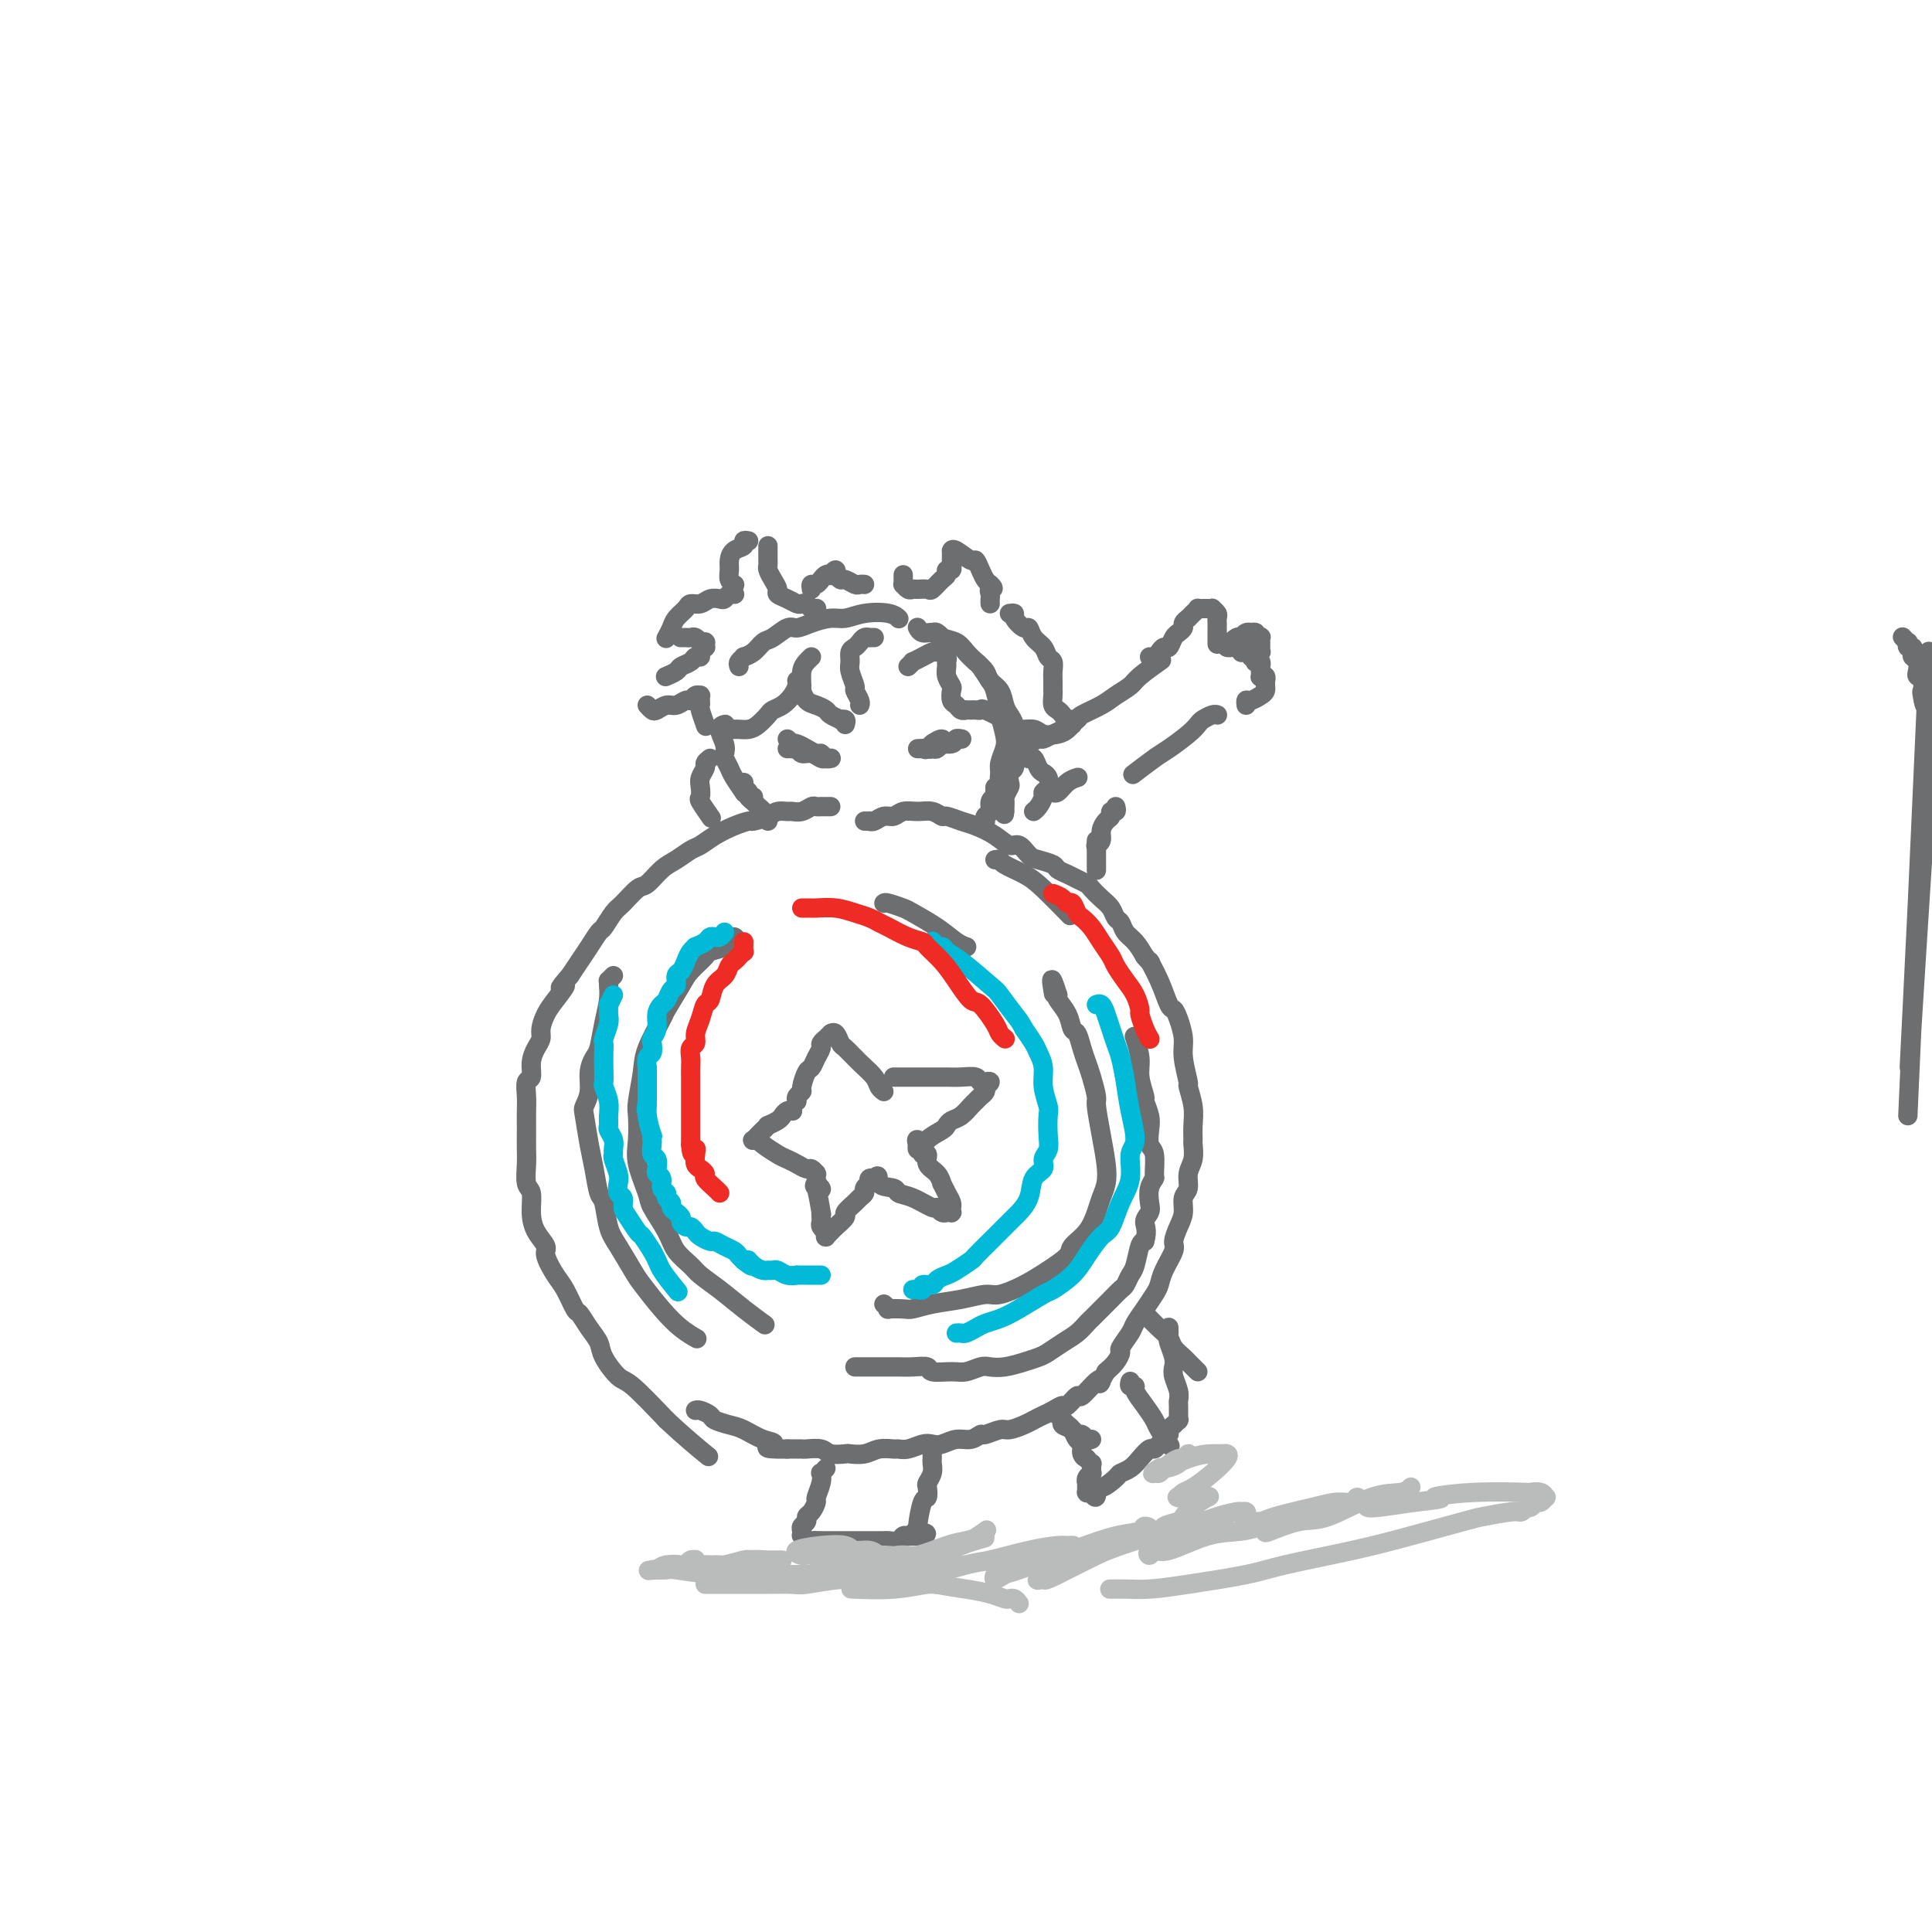 <svg viewBox='0 0 400 400' version='1.1' xmlns='http://www.w3.org/2000/svg' xmlns:xlink='http://www.w3.org/1999/xlink'><g fill='none' stroke='rgb(109,110,112)' stroke-width='4' stroke-linecap='round' stroke-linejoin='round'><path d='M172,167c-0.871,0.002 -1.742,0.004 -2,0c-0.258,-0.004 0.096,-0.015 0,0c-0.096,0.015 -0.641,0.057 -1,0c-0.359,-0.057 -0.533,-0.212 -1,0c-0.467,0.212 -1.226,0.792 -2,1c-0.774,0.208 -1.563,0.046 -2,0c-0.437,-0.046 -0.521,0.026 -1,0c-0.479,-0.026 -1.352,-0.148 -2,0c-0.648,0.148 -1.072,0.567 -2,1c-0.928,0.433 -2.360,0.879 -3,1c-0.640,0.121 -0.488,-0.085 -1,0c-0.512,0.085 -1.687,0.460 -3,1c-1.313,0.540 -2.763,1.246 -4,2c-1.237,0.754 -2.261,1.558 -3,2c-0.739,0.442 -1.194,0.522 -2,1c-0.806,0.478 -1.963,1.354 -3,2c-1.037,0.646 -1.954,1.064 -3,2c-1.046,0.936 -2.221,2.391 -3,3c-0.779,0.609 -1.164,0.371 -2,1c-0.836,0.629 -2.125,2.125 -3,3c-0.875,0.875 -1.337,1.129 -2,2c-0.663,0.871 -1.529,2.358 -2,3c-0.471,0.642 -0.549,0.440 -1,1c-0.451,0.560 -1.275,1.881 -2,3c-0.725,1.119 -1.350,2.034 -2,3c-0.650,0.966 -1.325,1.983 -2,3'/><path d='M118,202c-3.536,4.021 -1.378,2.075 -1,2c0.378,-0.075 -1.026,1.722 -2,3c-0.974,1.278 -1.519,2.035 -2,3c-0.481,0.965 -0.898,2.136 -1,3c-0.102,0.864 0.113,1.420 0,2c-0.113,0.580 -0.552,1.184 -1,2c-0.448,0.816 -0.905,1.845 -1,3c-0.095,1.155 0.171,2.435 0,3c-0.171,0.565 -0.778,0.416 -1,1c-0.222,0.584 -0.060,1.903 0,3c0.060,1.097 0.016,1.972 0,3c-0.016,1.028 -0.005,2.209 0,3c0.005,0.791 0.005,1.193 0,2c-0.005,0.807 -0.016,2.018 0,3c0.016,0.982 0.058,1.736 0,3c-0.058,1.264 -0.218,3.039 0,4c0.218,0.961 0.813,1.109 1,2c0.187,0.891 -0.035,2.525 0,4c0.035,1.475 0.327,2.791 1,4c0.673,1.209 1.728,2.310 2,3c0.272,0.690 -0.240,0.967 0,2c0.240,1.033 1.233,2.822 2,4c0.767,1.178 1.309,1.747 2,3c0.691,1.253 1.531,3.191 2,4c0.469,0.809 0.566,0.490 1,1c0.434,0.510 1.204,1.848 2,3c0.796,1.152 1.617,2.118 2,3c0.383,0.882 0.330,1.680 1,3c0.670,1.320 2.065,3.163 3,4c0.935,0.837 1.410,0.668 3,2c1.590,1.332 4.295,4.166 7,7'/><path d='M138,294c3.800,3.578 6.800,6.022 8,7c1.200,0.978 0.600,0.489 0,0'/><path d='M179,170c0.440,0.009 0.881,0.017 1,0c0.119,-0.017 -0.082,-0.061 0,0c0.082,0.061 0.447,0.227 1,0c0.553,-0.227 1.292,-0.846 2,-1c0.708,-0.154 1.384,0.159 2,0c0.616,-0.159 1.171,-0.790 2,-1c0.829,-0.210 1.930,-0.001 3,0c1.070,0.001 2.109,-0.208 3,0c0.891,0.208 1.635,0.832 2,1c0.365,0.168 0.353,-0.119 1,0c0.647,0.119 1.955,0.643 3,1c1.045,0.357 1.827,0.547 3,1c1.173,0.453 2.736,1.168 4,2c1.264,0.832 2.230,1.781 3,2c0.770,0.219 1.343,-0.292 2,0c0.657,0.292 1.397,1.388 2,2c0.603,0.612 1.067,0.741 2,1c0.933,0.259 2.334,0.647 3,1c0.666,0.353 0.597,0.671 1,1c0.403,0.329 1.276,0.669 2,1c0.724,0.331 1.297,0.655 2,1c0.703,0.345 1.536,0.712 2,1c0.464,0.288 0.558,0.496 1,1c0.442,0.504 1.231,1.304 2,2c0.769,0.696 1.518,1.288 2,2c0.482,0.712 0.695,1.544 1,2c0.305,0.456 0.700,0.534 1,1c0.300,0.466 0.504,1.318 1,2c0.496,0.682 1.285,1.195 2,2c0.715,0.805 1.358,1.903 2,3'/><path d='M237,198c1.991,2.383 0.967,0.839 1,1c0.033,0.161 1.123,2.027 2,4c0.877,1.973 1.540,4.052 2,5c0.460,0.948 0.716,0.767 1,1c0.284,0.233 0.597,0.882 1,2c0.403,1.118 0.896,2.704 1,4c0.104,1.296 -0.182,2.303 0,4c0.182,1.697 0.834,4.084 1,5c0.166,0.916 -0.152,0.362 0,1c0.152,0.638 0.774,2.467 1,4c0.226,1.533 0.057,2.769 0,4c-0.057,1.231 -0.000,2.455 0,3c0.000,0.545 -0.057,0.410 0,1c0.057,0.590 0.226,1.904 0,3c-0.226,1.096 -0.848,1.973 -1,3c-0.152,1.027 0.165,2.205 0,3c-0.165,0.795 -0.813,1.208 -1,2c-0.187,0.792 0.087,1.962 0,3c-0.087,1.038 -0.534,1.945 -1,3c-0.466,1.055 -0.950,2.260 -1,3c-0.050,0.740 0.335,1.016 0,2c-0.335,0.984 -1.389,2.676 -2,4c-0.611,1.324 -0.778,2.279 -1,3c-0.222,0.721 -0.498,1.209 -1,2c-0.502,0.791 -1.230,1.885 -2,3c-0.770,1.115 -1.582,2.252 -2,3c-0.418,0.748 -0.444,1.106 -1,2c-0.556,0.894 -1.644,2.322 -2,3c-0.356,0.678 0.020,0.606 0,1c-0.020,0.394 -0.434,1.256 -1,2c-0.566,0.744 -1.283,1.372 -2,2'/><path d='M229,284c-1.914,3.289 -1.199,2.511 -1,2c0.199,-0.511 -0.117,-0.754 -1,0c-0.883,0.754 -2.334,2.506 -3,3c-0.666,0.494 -0.549,-0.271 -1,0c-0.451,0.271 -1.472,1.578 -2,2c-0.528,0.422 -0.563,-0.042 -1,0c-0.437,0.042 -1.276,0.590 -2,1c-0.724,0.410 -1.333,0.683 -2,1c-0.667,0.317 -1.391,0.677 -2,1c-0.609,0.323 -1.104,0.607 -2,1c-0.896,0.393 -2.193,0.894 -3,1c-0.807,0.106 -1.125,-0.183 -2,0c-0.875,0.183 -2.307,0.837 -3,1c-0.693,0.163 -0.647,-0.166 -1,0c-0.353,0.166 -1.105,0.828 -2,1c-0.895,0.172 -1.934,-0.146 -3,0c-1.066,0.146 -2.160,0.757 -3,1c-0.840,0.243 -1.428,0.118 -2,0c-0.572,-0.118 -1.129,-0.229 -2,0c-0.871,0.229 -2.056,0.797 -3,1c-0.944,0.203 -1.647,0.040 -2,0c-0.353,-0.040 -0.355,0.041 -1,0c-0.645,-0.041 -1.934,-0.206 -3,0c-1.066,0.206 -1.908,0.784 -3,1c-1.092,0.216 -2.433,0.072 -3,0c-0.567,-0.072 -0.360,-0.072 -1,0c-0.640,0.072 -2.127,0.215 -3,0c-0.873,-0.215 -1.131,-0.790 -2,-1c-0.869,-0.210 -2.349,-0.057 -3,0c-0.651,0.057 -0.472,0.016 -1,0c-0.528,-0.016 -1.764,-0.008 -3,0'/><path d='M163,300c-6.492,0.114 -3.722,-0.599 -3,-1c0.722,-0.401 -0.603,-0.488 -2,-1c-1.397,-0.512 -2.864,-1.447 -4,-2c-1.136,-0.553 -1.940,-0.722 -3,-1c-1.060,-0.278 -2.375,-0.663 -3,-1c-0.625,-0.337 -0.559,-0.626 -1,-1c-0.441,-0.374 -1.388,-0.831 -2,-1c-0.612,-0.169 -0.889,-0.048 -1,0c-0.111,0.048 -0.055,0.024 0,0'/><path d='M159,170c-0.447,-0.333 -0.894,-0.667 -1,-1c-0.106,-0.333 0.130,-0.667 0,-1c-0.130,-0.333 -0.627,-0.666 -1,-1c-0.373,-0.334 -0.622,-0.667 -1,-1c-0.378,-0.333 -0.886,-0.664 -1,-1c-0.114,-0.336 0.165,-0.678 0,-1c-0.165,-0.322 -0.775,-0.625 -1,-1c-0.225,-0.375 -0.064,-0.821 0,-1c0.064,-0.179 0.032,-0.089 0,0'/><path d='M156,165c-0.457,-0.036 -0.914,-0.072 -1,0c-0.086,0.072 0.198,0.252 0,0c-0.198,-0.252 -0.880,-0.936 -1,-1c-0.120,-0.064 0.321,0.492 0,0c-0.321,-0.492 -1.405,-2.031 -2,-3c-0.595,-0.969 -0.700,-1.366 -1,-2c-0.300,-0.634 -0.795,-1.504 -1,-2c-0.205,-0.496 -0.121,-0.616 0,-1c0.121,-0.384 0.280,-1.031 0,-2c-0.280,-0.969 -0.998,-2.261 -1,-3c-0.002,-0.739 0.714,-0.925 1,-1c0.286,-0.075 0.143,-0.037 0,0'/><path d='M153,138c-0.126,-0.305 -0.252,-0.611 0,-1c0.252,-0.389 0.881,-0.862 1,-1c0.119,-0.138 -0.274,0.061 0,0c0.274,-0.061 1.213,-0.380 2,-1c0.787,-0.620 1.420,-1.542 2,-2c0.580,-0.458 1.107,-0.452 2,-1c0.893,-0.548 2.153,-1.648 3,-2c0.847,-0.352 1.281,0.046 2,0c0.719,-0.046 1.722,-0.535 3,-1c1.278,-0.465 2.829,-0.905 4,-1c1.171,-0.095 1.960,0.157 3,0c1.040,-0.157 2.330,-0.722 4,-1c1.670,-0.278 3.719,-0.267 5,0c1.281,0.267 1.795,0.791 2,1c0.205,0.209 0.103,0.105 0,0'/><path d='M193,131c0.292,-0.122 0.584,-0.244 1,0c0.416,0.244 0.956,0.853 1,1c0.044,0.147 -0.406,-0.169 0,0c0.406,0.169 1.670,0.822 2,1c0.330,0.178 -0.272,-0.118 0,0c0.272,0.118 1.420,0.651 2,1c0.580,0.349 0.593,0.515 1,1c0.407,0.485 1.208,1.288 2,2c0.792,0.712 1.574,1.331 2,2c0.426,0.669 0.496,1.386 1,2c0.504,0.614 1.441,1.123 2,2c0.559,0.877 0.738,2.121 1,3c0.262,0.879 0.606,1.391 1,2c0.394,0.609 0.837,1.314 1,2c0.163,0.686 0.045,1.354 0,2c-0.045,0.646 -0.016,1.271 0,2c0.016,0.729 0.018,1.561 0,2c-0.018,0.439 -0.056,0.484 0,1c0.056,0.516 0.207,1.504 0,2c-0.207,0.496 -0.774,0.500 -1,1c-0.226,0.500 -0.113,1.496 0,2c0.113,0.504 0.226,0.517 0,1c-0.226,0.483 -0.793,1.436 -1,2c-0.207,0.564 -0.056,0.740 0,1c0.056,0.260 0.015,0.606 0,1c-0.015,0.394 -0.004,0.837 0,1c0.004,0.163 0.001,0.047 0,0c-0.001,-0.047 -0.001,-0.023 0,0'/><path d='M208,168c-0.248,2.260 0.133,-1.088 0,-3c-0.133,-1.912 -0.781,-2.386 -1,-3c-0.219,-0.614 -0.010,-1.367 0,-2c0.010,-0.633 -0.178,-1.147 0,-2c0.178,-0.853 0.724,-2.046 1,-3c0.276,-0.954 0.282,-1.668 0,-3c-0.282,-1.332 -0.853,-3.282 -1,-4c-0.147,-0.718 0.130,-0.205 0,-1c-0.130,-0.795 -0.668,-2.898 -1,-4c-0.332,-1.102 -0.458,-1.202 -1,-2c-0.542,-0.798 -1.500,-2.293 -2,-3c-0.500,-0.707 -0.542,-0.624 -1,-1c-0.458,-0.376 -1.330,-1.210 -2,-2c-0.670,-0.790 -1.136,-1.536 -2,-2c-0.864,-0.464 -2.126,-0.646 -3,-1c-0.874,-0.354 -1.358,-0.879 -2,-1c-0.642,-0.121 -1.440,0.164 -2,0c-0.560,-0.164 -0.882,-0.775 -1,-1c-0.118,-0.225 -0.034,-0.064 0,0c0.034,0.064 0.017,0.032 0,0'/><path d='M169,126c-0.024,0.008 -0.048,0.016 0,0c0.048,-0.016 0.168,-0.056 0,0c-0.168,0.056 -0.625,0.208 -1,0c-0.375,-0.208 -0.669,-0.777 -1,-1c-0.331,-0.223 -0.701,-0.100 -1,0c-0.299,0.100 -0.528,0.179 -1,0c-0.472,-0.179 -1.188,-0.615 -2,-1c-0.812,-0.385 -1.720,-0.719 -2,-1c-0.280,-0.281 0.069,-0.508 0,-1c-0.069,-0.492 -0.554,-1.249 -1,-2c-0.446,-0.751 -0.851,-1.497 -1,-2c-0.149,-0.503 -0.040,-0.762 0,-1c0.040,-0.238 0.011,-0.456 0,-1c-0.011,-0.544 -0.003,-1.416 0,-2c0.003,-0.584 0.001,-0.881 0,-1c-0.001,-0.119 -0.000,-0.059 0,0'/><path d='M155,112c-0.475,-0.096 -0.950,-0.192 -1,0c-0.050,0.192 0.325,0.671 0,1c-0.325,0.329 -1.351,0.509 -2,1c-0.649,0.491 -0.920,1.295 -1,2c-0.080,0.705 0.030,1.313 0,2c-0.030,0.687 -0.200,1.454 0,2c0.200,0.546 0.772,0.870 1,1c0.228,0.130 0.114,0.065 0,0'/><path d='M152,123c0.088,0.030 0.175,0.059 0,0c-0.175,-0.059 -0.613,-0.208 -1,0c-0.387,0.208 -0.724,0.773 -1,1c-0.276,0.227 -0.493,0.115 -1,0c-0.507,-0.115 -1.306,-0.235 -2,0c-0.694,0.235 -1.285,0.825 -2,1c-0.715,0.175 -1.554,-0.065 -2,0c-0.446,0.065 -0.498,0.435 -1,1c-0.502,0.565 -1.454,1.327 -2,2c-0.546,0.673 -0.685,1.258 -1,2c-0.315,0.742 -0.804,1.641 -1,2c-0.196,0.359 -0.098,0.180 0,0'/><path d='M141,132c-0.089,0.002 -0.177,0.004 0,0c0.177,-0.004 0.621,-0.015 1,0c0.379,0.015 0.694,0.057 1,0c0.306,-0.057 0.604,-0.211 1,0c0.396,0.211 0.891,0.789 1,1c0.109,0.211 -0.167,0.057 0,0c0.167,-0.057 0.777,-0.015 1,0c0.223,0.015 0.060,0.003 0,0c-0.060,-0.003 -0.016,0.003 0,0c0.016,-0.003 0.005,-0.016 0,0c-0.005,0.016 -0.005,0.059 0,0c0.005,-0.059 0.016,-0.222 0,0c-0.016,0.222 -0.060,0.829 0,1c0.060,0.171 0.224,-0.095 0,0c-0.224,0.095 -0.838,0.550 -1,1c-0.162,0.450 0.126,0.894 0,1c-0.126,0.106 -0.668,-0.126 -1,0c-0.332,0.126 -0.454,0.608 -1,1c-0.546,0.392 -1.518,0.693 -2,1c-0.482,0.307 -0.476,0.621 -1,1c-0.524,0.379 -1.578,0.823 -2,1c-0.422,0.177 -0.211,0.089 0,0'/><path d='M134,146c0.358,0.390 0.715,0.780 1,1c0.285,0.220 0.496,0.270 1,0c0.504,-0.270 1.301,-0.861 2,-1c0.699,-0.139 1.301,0.173 2,0c0.699,-0.173 1.494,-0.831 2,-1c0.506,-0.169 0.724,0.151 1,0c0.276,-0.151 0.610,-0.773 1,-1c0.390,-0.227 0.837,-0.058 1,0c0.163,0.058 0.044,0.005 0,0c-0.044,-0.005 -0.013,0.038 0,0c0.013,-0.038 0.007,-0.157 0,0c-0.007,0.157 -0.016,0.589 0,1c0.016,0.411 0.056,0.801 0,1c-0.056,0.199 -0.207,0.207 0,1c0.207,0.793 0.774,2.369 1,3c0.226,0.631 0.113,0.315 0,0'/><path d='M168,122c-0.081,-0.455 -0.163,-0.910 0,-1c0.163,-0.090 0.569,0.186 1,0c0.431,-0.186 0.885,-0.833 1,-1c0.115,-0.167 -0.109,0.147 0,0c0.109,-0.147 0.551,-0.753 1,-1c0.449,-0.247 0.904,-0.134 1,0c0.096,0.134 -0.167,0.289 0,0c0.167,-0.289 0.765,-1.021 1,-1c0.235,0.021 0.108,0.794 0,1c-0.108,0.206 -0.198,-0.155 0,0c0.198,0.155 0.684,0.826 1,1c0.316,0.174 0.463,-0.150 1,0c0.537,0.150 1.463,0.772 2,1c0.537,0.228 0.683,0.061 1,0c0.317,-0.061 0.805,-0.018 1,0c0.195,0.018 0.098,0.009 0,0'/><path d='M187,119c-0.000,0.414 -0.001,0.828 0,1c0.001,0.172 0.003,0.102 0,0c-0.003,-0.102 -0.012,-0.238 0,0c0.012,0.238 0.043,0.848 0,1c-0.043,0.152 -0.162,-0.156 0,0c0.162,0.156 0.606,0.776 1,1c0.394,0.224 0.739,0.053 1,0c0.261,-0.053 0.438,0.011 1,0c0.562,-0.011 1.509,-0.098 2,0c0.491,0.098 0.528,0.381 1,0c0.472,-0.381 1.380,-1.427 2,-2c0.620,-0.573 0.951,-0.674 1,-1c0.049,-0.326 -0.183,-0.876 0,-1c0.183,-0.124 0.781,0.178 1,0c0.219,-0.178 0.059,-0.835 0,-1c-0.059,-0.165 -0.016,0.162 0,0c0.016,-0.162 0.004,-0.814 0,-1c-0.004,-0.186 -0.001,0.094 0,0c0.001,-0.094 0.000,-0.560 0,-1c-0.000,-0.440 0.001,-0.852 0,-1c-0.001,-0.148 -0.004,-0.032 0,0c0.004,0.032 0.014,-0.021 0,0c-0.014,0.021 -0.053,0.117 0,0c0.053,-0.117 0.199,-0.445 1,0c0.801,0.445 2.256,1.663 3,2c0.744,0.337 0.777,-0.209 1,0c0.223,0.209 0.637,1.172 1,2c0.363,0.828 0.675,1.522 1,2c0.325,0.478 0.662,0.739 1,1'/><path d='M205,121c1.238,1.106 0.332,0.871 0,1c-0.332,0.129 -0.089,0.623 0,1c0.089,0.377 0.024,0.637 0,1c-0.024,0.363 -0.006,0.828 0,1c0.006,0.172 0.002,0.049 0,0c-0.002,-0.049 -0.001,-0.025 0,0'/><path d='M210,127c-0.550,0.013 -1.101,0.026 -1,0c0.101,-0.026 0.852,-0.092 1,0c0.148,0.092 -0.307,0.342 0,1c0.307,0.658 1.377,1.724 2,2c0.623,0.276 0.798,-0.239 1,0c0.202,0.239 0.432,1.233 1,2c0.568,0.767 1.473,1.309 2,2c0.527,0.691 0.677,1.533 1,2c0.323,0.467 0.818,0.559 1,1c0.182,0.441 0.049,1.230 0,2c-0.049,0.770 -0.014,1.519 0,2c0.014,0.481 0.007,0.692 0,1c-0.007,0.308 -0.013,0.712 0,1c0.013,0.288 0.045,0.459 0,1c-0.045,0.541 -0.166,1.450 0,2c0.166,0.550 0.619,0.740 1,1c0.381,0.260 0.691,0.591 1,1c0.309,0.409 0.616,0.897 1,1c0.384,0.103 0.844,-0.179 1,0c0.156,0.179 0.007,0.820 0,1c-0.007,0.180 0.126,-0.099 0,0c-0.126,0.099 -0.513,0.577 -1,1c-0.487,0.423 -1.075,0.790 -2,1c-0.925,0.210 -2.186,0.262 -3,0c-0.814,-0.262 -1.181,-0.840 -2,-1c-0.819,-0.160 -2.091,0.097 -3,0c-0.909,-0.097 -1.454,-0.549 -2,-1'/><path d='M209,150c-1.667,-0.333 -0.833,-0.167 0,0'/><path d='M181,132c-0.446,-0.006 -0.893,-0.013 -1,0c-0.107,0.013 0.125,0.044 0,0c-0.125,-0.044 -0.608,-0.163 -1,0c-0.392,0.163 -0.695,0.609 -1,1c-0.305,0.391 -0.614,0.728 -1,1c-0.386,0.272 -0.851,0.477 -1,1c-0.149,0.523 0.016,1.362 0,2c-0.016,0.638 -0.215,1.075 0,2c0.215,0.925 0.842,2.339 1,3c0.158,0.661 -0.154,0.569 0,1c0.154,0.431 0.772,1.385 1,2c0.228,0.615 0.065,0.890 0,1c-0.065,0.110 -0.033,0.055 0,0'/><path d='M175,150c0.128,-0.416 0.256,-0.832 0,-1c-0.256,-0.168 -0.898,-0.087 -1,0c-0.102,0.087 0.334,0.179 0,0c-0.334,-0.179 -1.438,-0.630 -2,-1c-0.562,-0.370 -0.581,-0.661 -1,-1c-0.419,-0.339 -1.237,-0.727 -2,-1c-0.763,-0.273 -1.470,-0.430 -2,-1c-0.530,-0.570 -0.885,-1.554 -1,-2c-0.115,-0.446 0.008,-0.354 0,-1c-0.008,-0.646 -0.146,-2.029 0,-3c0.146,-0.971 0.578,-1.531 1,-2c0.422,-0.469 0.835,-0.848 1,-1c0.165,-0.152 0.083,-0.076 0,0'/><path d='M165,141c-0.018,-0.067 -0.036,-0.134 0,0c0.036,0.134 0.127,0.469 0,1c-0.127,0.531 -0.471,1.259 -1,2c-0.529,0.741 -1.244,1.495 -2,2c-0.756,0.505 -1.554,0.762 -2,1c-0.446,0.238 -0.539,0.456 -1,1c-0.461,0.544 -1.289,1.414 -2,2c-0.711,0.586 -1.303,0.889 -2,1c-0.697,0.111 -1.497,0.030 -2,0c-0.503,-0.030 -0.709,-0.008 -1,0c-0.291,0.008 -0.666,0.002 -1,0c-0.334,-0.002 -0.629,-0.001 -1,0c-0.371,0.001 -0.820,0.000 -1,0c-0.180,-0.000 -0.090,-0.000 0,0'/><path d='M188,138c0.469,-0.445 0.937,-0.890 1,-1c0.063,-0.110 -0.280,0.114 0,0c0.280,-0.114 1.184,-0.567 2,-1c0.816,-0.433 1.543,-0.845 2,-1c0.457,-0.155 0.644,-0.052 1,0c0.356,0.052 0.880,0.055 1,0c0.120,-0.055 -0.165,-0.167 0,0c0.165,0.167 0.780,0.612 1,1c0.220,0.388 0.045,0.719 0,1c-0.045,0.281 0.040,0.513 0,1c-0.040,0.487 -0.204,1.229 0,2c0.204,0.771 0.775,1.569 1,2c0.225,0.431 0.103,0.494 0,1c-0.103,0.506 -0.186,1.456 0,2c0.186,0.544 0.641,0.682 1,1c0.359,0.318 0.621,0.817 1,1c0.379,0.183 0.876,0.050 1,0c0.124,-0.050 -0.125,-0.015 0,0c0.125,0.015 0.623,0.011 1,0c0.377,-0.011 0.634,-0.031 1,0c0.366,0.031 0.840,0.111 1,0c0.160,-0.111 0.005,-0.415 1,0c0.995,0.415 3.142,1.547 4,2c0.858,0.453 0.429,0.226 0,0'/><path d='M163,153c0.436,0.414 0.871,0.828 1,1c0.129,0.172 -0.050,0.103 0,0c0.050,-0.103 0.328,-0.239 1,0c0.672,0.239 1.738,0.852 2,1c0.262,0.148 -0.280,-0.171 0,0c0.280,0.171 1.381,0.830 2,1c0.619,0.170 0.754,-0.151 1,0c0.246,0.151 0.602,0.772 1,1c0.398,0.228 0.839,0.061 1,0c0.161,-0.061 0.043,-0.016 0,0c-0.043,0.016 -0.011,0.004 0,0c0.011,-0.004 -0.000,-0.001 0,0c0.000,0.001 0.012,0.001 0,0c-0.012,-0.001 -0.047,-0.004 0,0c0.047,0.004 0.178,0.016 0,0c-0.178,-0.016 -0.663,-0.061 -1,0c-0.337,0.061 -0.525,0.226 -1,0c-0.475,-0.226 -1.237,-0.845 -2,-1c-0.763,-0.155 -1.529,0.155 -2,0c-0.471,-0.155 -0.648,-0.773 -1,-1c-0.352,-0.227 -0.878,-0.061 -1,0c-0.122,0.061 0.159,0.016 0,0c-0.159,-0.016 -0.760,-0.005 -1,0c-0.240,0.005 -0.120,0.002 0,0'/><path d='M190,155c0.477,-0.002 0.955,-0.004 1,0c0.045,0.004 -0.342,0.015 0,0c0.342,-0.015 1.412,-0.057 2,0c0.588,0.057 0.694,0.212 1,0c0.306,-0.212 0.812,-0.790 1,-1c0.188,-0.210 0.058,-0.053 0,0c-0.058,0.053 -0.044,-0.000 0,0c0.044,0.000 0.116,0.053 0,0c-0.116,-0.053 -0.422,-0.210 -1,0c-0.578,0.210 -1.428,0.788 -2,1c-0.572,0.212 -0.865,0.056 -1,0c-0.135,-0.056 -0.114,-0.014 0,0c0.114,0.014 0.319,-0.000 0,0c-0.319,0.000 -1.161,0.015 -1,0c0.161,-0.015 1.324,-0.060 2,0c0.676,0.060 0.864,0.226 1,0c0.136,-0.226 0.218,-0.845 1,-1c0.782,-0.155 2.262,0.155 3,0c0.738,-0.155 0.735,-0.774 1,-1c0.265,-0.226 0.799,-0.060 1,0c0.201,0.060 0.070,0.015 0,0c-0.070,-0.015 -0.077,-0.000 0,0c0.077,0.000 0.239,-0.014 0,0c-0.239,0.014 -0.878,0.055 -1,0c-0.122,-0.055 0.275,-0.207 0,0c-0.275,0.207 -1.221,0.773 -2,1c-0.779,0.227 -1.389,0.113 -2,0'/><path d='M194,154c-0.704,0.015 -0.966,0.053 -1,0c-0.034,-0.053 0.158,-0.197 0,0c-0.158,0.197 -0.666,0.733 -1,1c-0.334,0.267 -0.494,0.263 0,0c0.494,-0.263 1.643,-0.786 2,-1c0.357,-0.214 -0.076,-0.120 0,0c0.076,0.120 0.661,0.267 1,0c0.339,-0.267 0.431,-0.948 0,-1c-0.431,-0.052 -1.385,0.524 -2,1c-0.615,0.476 -0.890,0.850 -1,1c-0.110,0.150 -0.055,0.075 0,0'/><path d='M206,163c0.009,0.305 0.017,0.610 0,1c-0.017,0.390 -0.061,0.864 0,1c0.061,0.136 0.227,-0.065 0,0c-0.227,0.065 -0.845,0.396 -1,1c-0.155,0.604 0.155,1.482 0,2c-0.155,0.518 -0.773,0.675 -1,1c-0.227,0.325 -0.061,0.818 0,1c0.061,0.182 0.017,0.052 0,0c-0.017,-0.052 -0.009,-0.026 0,0'/><path d='M147,157c-0.453,0.358 -0.905,0.716 -1,1c-0.095,0.284 0.169,0.494 0,1c-0.169,0.506 -0.770,1.310 -1,2c-0.230,0.690 -0.089,1.268 0,2c0.089,0.732 0.127,1.619 0,2c-0.127,0.381 -0.419,0.256 0,1c0.419,0.744 1.548,2.355 2,3c0.452,0.645 0.226,0.322 0,0'/><path d='M213,157c-0.089,0.054 -0.178,0.107 0,0c0.178,-0.107 0.623,-0.376 1,0c0.377,0.376 0.685,1.396 1,2c0.315,0.604 0.635,0.791 1,1c0.365,0.209 0.775,0.441 1,1c0.225,0.559 0.267,1.446 0,2c-0.267,0.554 -0.842,0.776 -1,1c-0.158,0.224 0.102,0.452 0,1c-0.102,0.548 -0.566,1.417 -1,2c-0.434,0.583 -0.838,0.881 -1,1c-0.162,0.119 -0.081,0.060 0,0'/><path d='M165,228c-0.120,-0.317 -0.239,-0.633 0,-1c0.239,-0.367 0.837,-0.783 1,-1c0.163,-0.217 -0.110,-0.233 0,-1c0.110,-0.767 0.603,-2.285 1,-3c0.397,-0.715 0.699,-0.626 1,-1c0.301,-0.374 0.601,-1.209 1,-2c0.399,-0.791 0.895,-1.536 1,-2c0.105,-0.464 -0.182,-0.646 0,-1c0.182,-0.354 0.833,-0.879 1,-1c0.167,-0.121 -0.151,0.164 0,0c0.151,-0.164 0.772,-0.775 1,-1c0.228,-0.225 0.064,-0.062 0,0c-0.064,0.062 -0.028,0.024 0,0c0.028,-0.024 0.047,-0.033 0,0c-0.047,0.033 -0.162,0.109 0,0c0.162,-0.109 0.600,-0.402 1,0c0.400,0.402 0.761,1.498 1,2c0.239,0.502 0.355,0.411 1,1c0.645,0.589 1.819,1.857 3,3c1.181,1.143 2.368,2.162 3,3c0.632,0.838 0.709,1.495 1,2c0.291,0.505 0.798,0.859 1,1c0.202,0.141 0.101,0.071 0,0'/><path d='M164,230c0.087,0.025 0.173,0.049 0,0c-0.173,-0.049 -0.606,-0.172 -1,0c-0.394,0.172 -0.749,0.637 -1,1c-0.251,0.363 -0.397,0.623 -1,1c-0.603,0.377 -1.665,0.872 -2,1c-0.335,0.128 0.055,-0.110 0,0c-0.055,0.110 -0.554,0.569 -1,1c-0.446,0.431 -0.838,0.833 -1,1c-0.162,0.167 -0.092,0.097 0,0c0.092,-0.097 0.206,-0.223 0,0c-0.206,0.223 -0.734,0.794 -1,1c-0.266,0.206 -0.272,0.048 0,0c0.272,-0.048 0.821,0.015 1,0c0.179,-0.015 -0.013,-0.106 0,0c0.013,0.106 0.231,0.411 1,1c0.769,0.589 2.090,1.463 3,2c0.910,0.537 1.411,0.736 2,1c0.589,0.264 1.268,0.593 2,1c0.732,0.407 1.517,0.893 2,1c0.483,0.107 0.665,-0.164 1,0c0.335,0.164 0.822,0.762 1,1c0.178,0.238 0.048,0.117 0,0c-0.048,-0.117 -0.013,-0.228 0,0c0.013,0.228 0.003,0.796 0,1c-0.003,0.204 -0.001,0.044 0,0c0.001,-0.044 0.000,0.027 0,0c-0.000,-0.027 -0.000,-0.150 0,0c0.000,0.150 0.000,0.575 0,1'/><path d='M169,245c2.027,1.701 0.596,1.454 0,1c-0.596,-0.454 -0.356,-1.113 0,0c0.356,1.113 0.826,4.000 1,5c0.174,1.000 0.050,0.114 0,0c-0.050,-0.114 -0.028,0.543 0,1c0.028,0.457 0.060,0.715 0,1c-0.060,0.285 -0.212,0.598 0,1c0.212,0.402 0.789,0.892 1,1c0.211,0.108 0.056,-0.166 0,0c-0.056,0.166 -0.012,0.773 0,1c0.012,0.227 -0.009,0.073 0,0c0.009,-0.073 0.049,-0.065 0,0c-0.049,0.065 -0.187,0.187 0,0c0.187,-0.187 0.698,-0.684 1,-1c0.302,-0.316 0.395,-0.452 1,-1c0.605,-0.548 1.721,-1.509 2,-2c0.279,-0.491 -0.280,-0.513 0,-1c0.280,-0.487 1.399,-1.441 2,-2c0.601,-0.559 0.683,-0.725 1,-1c0.317,-0.275 0.870,-0.661 1,-1c0.130,-0.339 -0.162,-0.630 0,-1c0.162,-0.370 0.779,-0.817 1,-1c0.221,-0.183 0.045,-0.102 0,0c-0.045,0.102 0.040,0.223 0,0c-0.040,-0.223 -0.207,-0.792 0,-1c0.207,-0.208 0.788,-0.056 1,0c0.212,0.056 0.057,0.015 0,0c-0.057,-0.015 -0.015,-0.004 0,0c0.015,0.004 0.004,0.001 0,0c-0.004,-0.001 -0.002,-0.001 0,0'/><path d='M181,244c1.290,-1.367 0.514,0.216 1,1c0.486,0.784 2.235,0.769 3,1c0.765,0.231 0.547,0.707 1,1c0.453,0.293 1.575,0.404 3,1c1.425,0.596 3.151,1.676 4,2c0.849,0.324 0.820,-0.109 1,0c0.180,0.109 0.570,0.761 1,1c0.430,0.239 0.900,0.064 1,0c0.100,-0.064 -0.169,-0.016 0,0c0.169,0.016 0.777,0.000 1,0c0.223,-0.000 0.059,0.015 0,0c-0.059,-0.015 -0.015,-0.059 0,0c0.015,0.059 0.001,0.221 0,0c-0.001,-0.221 0.010,-0.824 0,-1c-0.010,-0.176 -0.041,0.074 0,0c0.041,-0.074 0.153,-0.471 0,-1c-0.153,-0.529 -0.571,-1.191 -1,-2c-0.429,-0.809 -0.870,-1.766 -1,-2c-0.130,-0.234 0.052,0.254 0,0c-0.052,-0.254 -0.339,-1.249 -1,-2c-0.661,-0.751 -1.698,-1.258 -2,-2c-0.302,-0.742 0.129,-1.719 0,-2c-0.129,-0.281 -0.819,0.135 -1,0c-0.181,-0.135 0.148,-0.821 0,-1c-0.148,-0.179 -0.772,0.148 -1,0c-0.228,-0.148 -0.061,-0.772 0,-1c0.061,-0.228 0.016,-0.061 0,0c-0.016,0.061 -0.004,0.016 0,0c0.004,-0.016 0.001,-0.004 0,0c-0.001,0.004 -0.000,0.001 0,0c0.000,-0.001 0.000,-0.001 0,0'/><path d='M190,237c-0.717,-2.134 0.490,-0.470 1,0c0.510,0.470 0.325,-0.254 1,-1c0.675,-0.746 2.212,-1.513 3,-2c0.788,-0.487 0.827,-0.694 1,-1c0.173,-0.306 0.480,-0.712 1,-1c0.520,-0.288 1.253,-0.458 2,-1c0.747,-0.542 1.507,-1.456 2,-2c0.493,-0.544 0.719,-0.719 1,-1c0.281,-0.281 0.616,-0.667 1,-1c0.384,-0.333 0.817,-0.611 1,-1c0.183,-0.389 0.117,-0.889 0,-1c-0.117,-0.111 -0.283,0.167 0,0c0.283,-0.167 1.017,-0.781 1,-1c-0.017,-0.219 -0.784,-0.045 -1,0c-0.216,0.045 0.118,-0.041 0,0c-0.118,0.041 -0.688,0.207 -1,0c-0.312,-0.207 -0.367,-0.788 -1,-1c-0.633,-0.212 -1.845,-0.057 -3,0c-1.155,0.057 -2.253,0.015 -3,0c-0.747,-0.015 -1.142,-0.004 -2,0c-0.858,0.004 -2.177,0.001 -3,0c-0.823,-0.001 -1.148,-0.000 -2,0c-0.852,0.000 -2.229,0.000 -3,0c-0.771,-0.000 -0.934,-0.000 -1,0c-0.066,0.000 -0.033,0.000 0,0'/><path d='M153,195c-0.451,-0.542 -0.902,-1.084 -1,-1c-0.098,0.084 0.159,0.794 0,1c-0.159,0.206 -0.732,-0.093 -1,0c-0.268,0.093 -0.230,0.578 -1,1c-0.770,0.422 -2.347,0.783 -3,1c-0.653,0.217 -0.382,0.292 -1,1c-0.618,0.708 -2.123,2.051 -3,3c-0.877,0.949 -1.124,1.504 -2,3c-0.876,1.496 -2.382,3.935 -3,5c-0.618,1.065 -0.348,0.758 -1,2c-0.652,1.242 -2.227,4.033 -3,6c-0.773,1.967 -0.745,3.111 -1,5c-0.255,1.889 -0.793,4.523 -1,6c-0.207,1.477 -0.083,1.797 0,3c0.083,1.203 0.123,3.291 0,5c-0.123,1.709 -0.410,3.041 0,5c0.410,1.959 1.517,4.545 2,6c0.483,1.455 0.340,1.779 1,3c0.660,1.221 2.121,3.341 3,5c0.879,1.659 1.175,2.859 2,4c0.825,1.141 2.180,2.222 3,3c0.820,0.778 1.107,1.253 2,2c0.893,0.747 2.394,1.767 4,3c1.606,1.233 3.317,2.678 5,4c1.683,1.322 3.338,2.521 4,3c0.662,0.479 0.331,0.240 0,0'/><path d='M183,270c0.503,0.421 1.007,0.842 1,1c-0.007,0.158 -0.523,0.054 0,0c0.523,-0.054 2.087,-0.057 3,0c0.913,0.057 1.176,0.174 2,0c0.824,-0.174 2.207,-0.640 4,-1c1.793,-0.360 3.994,-0.613 6,-1c2.006,-0.387 3.816,-0.909 5,-1c1.184,-0.091 1.740,0.247 3,0c1.260,-0.247 3.223,-1.079 5,-2c1.777,-0.921 3.369,-1.930 5,-3c1.631,-1.070 3.301,-2.201 4,-3c0.699,-0.799 0.425,-1.266 1,-2c0.575,-0.734 1.997,-1.734 3,-3c1.003,-1.266 1.587,-2.797 2,-4c0.413,-1.203 0.657,-2.077 1,-3c0.343,-0.923 0.786,-1.894 1,-3c0.214,-1.106 0.198,-2.348 0,-4c-0.198,-1.652 -0.578,-3.716 -1,-6c-0.422,-2.284 -0.887,-4.788 -1,-6c-0.113,-1.212 0.124,-1.130 0,-2c-0.124,-0.870 -0.611,-2.690 -1,-4c-0.389,-1.310 -0.680,-2.111 -1,-3c-0.320,-0.889 -0.667,-1.867 -1,-3c-0.333,-1.133 -0.650,-2.422 -1,-3c-0.350,-0.578 -0.733,-0.443 -1,-1c-0.267,-0.557 -0.418,-1.804 -1,-3c-0.582,-1.196 -1.595,-2.342 -2,-3c-0.405,-0.658 -0.203,-0.829 0,-1'/><path d='M219,206c-1.778,-5.667 -1.222,-2.333 -1,-1c0.222,1.333 0.111,0.667 0,0'/><path d='M183,187c0.111,-0.101 0.221,-0.203 1,0c0.779,0.203 2.226,0.709 3,1c0.774,0.291 0.873,0.365 2,1c1.127,0.635 3.281,1.830 5,3c1.719,1.170 3.001,2.315 4,3c0.999,0.685 1.714,0.910 2,1c0.286,0.090 0.143,0.045 0,0'/><path d='M127,202c-0.424,0.437 -0.849,0.874 -1,1c-0.151,0.126 -0.030,-0.058 0,0c0.030,0.058 -0.033,0.357 0,1c0.033,0.643 0.163,1.630 0,3c-0.163,1.370 -0.617,3.122 -1,5c-0.383,1.878 -0.695,3.883 -1,5c-0.305,1.117 -0.604,1.345 -1,2c-0.396,0.655 -0.888,1.735 -1,3c-0.112,1.265 0.155,2.713 0,4c-0.155,1.287 -0.732,2.412 -1,3c-0.268,0.588 -0.226,0.640 0,2c0.226,1.360 0.638,4.026 1,6c0.362,1.974 0.676,3.254 1,5c0.324,1.746 0.657,3.959 1,5c0.343,1.041 0.695,0.909 1,2c0.305,1.091 0.563,3.404 1,5c0.437,1.596 1.054,2.475 2,4c0.946,1.525 2.222,3.694 3,5c0.778,1.306 1.056,1.748 2,3c0.944,1.252 2.552,3.315 4,5c1.448,1.685 2.736,2.992 4,4c1.264,1.008 2.504,1.717 3,2c0.496,0.283 0.248,0.142 0,0'/><path d='M177,283c0.460,0.000 0.921,0.000 1,0c0.079,-0.000 -0.222,-0.000 0,0c0.222,0.000 0.968,0.000 2,0c1.032,-0.000 2.351,-0.001 3,0c0.649,0.001 0.630,0.004 1,0c0.370,-0.004 1.131,-0.015 2,0c0.869,0.015 1.845,0.058 3,0c1.155,-0.058 2.487,-0.215 3,0c0.513,0.215 0.206,0.804 1,1c0.794,0.196 2.690,0.001 4,0c1.310,-0.001 2.034,0.193 3,0c0.966,-0.193 2.174,-0.773 3,-1c0.826,-0.227 1.270,-0.101 2,0c0.730,0.101 1.745,0.179 3,0c1.255,-0.179 2.748,-0.614 4,-1c1.252,-0.386 2.262,-0.723 3,-1c0.738,-0.277 1.205,-0.493 2,-1c0.795,-0.507 1.918,-1.305 3,-2c1.082,-0.695 2.124,-1.288 3,-2c0.876,-0.712 1.586,-1.543 2,-2c0.414,-0.457 0.531,-0.541 1,-1c0.469,-0.459 1.292,-1.292 2,-2c0.708,-0.708 1.303,-1.290 2,-2c0.697,-0.710 1.496,-1.549 2,-2c0.504,-0.451 0.712,-0.513 1,-1c0.288,-0.487 0.654,-1.399 1,-2c0.346,-0.601 0.670,-0.893 1,-2c0.330,-1.107 0.666,-3.031 1,-4c0.334,-0.969 0.667,-0.985 1,-1'/><path d='M237,257c0.714,-2.353 -0.001,-3.237 0,-4c0.001,-0.763 0.718,-1.406 1,-2c0.282,-0.594 0.129,-1.140 0,-2c-0.129,-0.860 -0.234,-2.036 0,-3c0.234,-0.964 0.809,-1.717 1,-2c0.191,-0.283 -0.000,-0.094 0,-1c0.000,-0.906 0.192,-2.905 0,-4c-0.192,-1.095 -0.768,-1.285 -1,-2c-0.232,-0.715 -0.119,-1.955 0,-3c0.119,-1.045 0.243,-1.895 0,-3c-0.243,-1.105 -0.853,-2.465 -1,-3c-0.147,-0.535 0.171,-0.246 0,-1c-0.171,-0.754 -0.829,-2.553 -1,-4c-0.171,-1.447 0.146,-2.543 0,-4c-0.146,-1.457 -0.756,-3.273 -1,-4c-0.244,-0.727 -0.122,-0.363 0,0'/><path d='M206,178c0.409,-0.066 0.818,-0.132 1,0c0.182,0.132 0.137,0.464 1,1c0.863,0.536 2.633,1.278 4,2c1.367,0.722 2.329,1.425 4,3c1.671,1.575 4.049,4.021 5,5c0.951,0.979 0.476,0.489 0,0'/><path d='M218,164c-0.069,-0.053 -0.137,-0.105 0,0c0.137,0.105 0.480,0.368 1,0c0.520,-0.368 1.217,-1.368 2,-2c0.783,-0.632 1.652,-0.895 2,-1c0.348,-0.105 0.174,-0.053 0,0'/><path d='M212,154c0.479,-0.032 0.958,-0.064 1,0c0.042,0.064 -0.352,0.226 0,0c0.352,-0.226 1.450,-0.838 2,-1c0.550,-0.162 0.550,0.126 1,0c0.450,-0.126 1.349,-0.667 2,-1c0.651,-0.333 1.055,-0.459 2,-1c0.945,-0.541 2.432,-1.496 3,-2c0.568,-0.504 0.219,-0.556 1,-1c0.781,-0.444 2.693,-1.279 4,-2c1.307,-0.721 2.008,-1.329 3,-2c0.992,-0.671 2.276,-1.407 3,-2c0.724,-0.593 0.887,-1.044 2,-2c1.113,-0.956 3.175,-2.416 4,-3c0.825,-0.584 0.412,-0.292 0,0'/><path d='M238,136c0.333,0.079 0.666,0.158 1,0c0.334,-0.158 0.668,-0.554 1,-1c0.332,-0.446 0.662,-0.942 1,-1c0.338,-0.058 0.683,0.321 1,0c0.317,-0.321 0.606,-1.343 1,-2c0.394,-0.657 0.894,-0.951 1,-1c0.106,-0.049 -0.183,0.145 0,0c0.183,-0.145 0.836,-0.630 1,-1c0.164,-0.370 -0.162,-0.625 0,-1c0.162,-0.375 0.813,-0.871 1,-1c0.187,-0.129 -0.090,0.109 0,0c0.090,-0.109 0.545,-0.565 1,-1c0.455,-0.435 0.909,-0.849 1,-1c0.091,-0.151 -0.182,-0.040 0,0c0.182,0.040 0.818,0.010 1,0c0.182,-0.010 -0.091,0.000 0,0c0.091,-0.000 0.546,-0.011 1,0c0.454,0.011 0.906,0.045 1,0c0.094,-0.045 -0.171,-0.169 0,0c0.171,0.169 0.778,0.631 1,1c0.222,0.369 0.060,0.646 0,1c-0.060,0.354 -0.016,0.786 0,1c0.016,0.214 0.004,0.212 0,1c-0.004,0.788 -0.001,2.368 0,3c0.001,0.632 0.001,0.316 0,0'/><path d='M254,133c-0.122,0.422 -0.244,0.844 0,1c0.244,0.156 0.854,0.046 1,0c0.146,-0.046 -0.172,-0.026 0,0c0.172,0.026 0.833,0.060 1,0c0.167,-0.060 -0.162,-0.212 0,0c0.162,0.212 0.814,0.789 1,1c0.186,0.211 -0.094,0.057 0,0c0.094,-0.057 0.561,-0.015 1,0c0.439,0.015 0.850,0.004 1,0c0.150,-0.004 0.041,-0.002 0,0c-0.041,0.002 -0.012,0.004 0,0c0.012,-0.004 0.007,-0.015 0,0c-0.007,0.015 -0.016,0.057 0,0c0.016,-0.057 0.056,-0.211 0,0c-0.056,0.211 -0.207,0.788 0,1c0.207,0.212 0.774,0.061 1,0c0.226,-0.061 0.113,-0.030 0,0'/><path d='M254,133c0.444,-0.030 0.889,-0.060 1,0c0.111,0.060 -0.111,0.208 0,0c0.111,-0.208 0.556,-0.774 1,-1c0.444,-0.226 0.889,-0.113 1,0c0.111,0.113 -0.110,0.225 0,0c0.110,-0.225 0.550,-0.789 1,-1c0.450,-0.211 0.909,-0.070 1,0c0.091,0.070 -0.186,0.070 0,0c0.186,-0.070 0.834,-0.211 1,0c0.166,0.211 -0.152,0.774 0,1c0.152,0.226 0.773,0.116 1,0c0.227,-0.116 0.061,-0.237 0,0c-0.061,0.237 -0.015,0.833 0,1c0.015,0.167 0.000,-0.095 0,0c-0.000,0.095 0.014,0.548 0,1c-0.014,0.452 -0.056,0.905 0,1c0.056,0.095 0.212,-0.167 0,0c-0.212,0.167 -0.790,0.763 -1,1c-0.210,0.237 -0.053,0.115 0,0c0.053,-0.115 0.000,-0.223 0,0c-0.000,0.223 0.053,0.778 0,1c-0.053,0.222 -0.210,0.111 0,0c0.210,-0.111 0.788,-0.222 1,0c0.212,0.222 0.057,0.778 0,1c-0.057,0.222 -0.015,0.111 0,0c0.015,-0.111 0.004,-0.222 0,0c-0.004,0.222 -0.001,0.778 0,1c0.001,0.222 0.001,0.111 0,0'/><path d='M261,139c0.150,1.178 0.026,0.123 0,0c-0.026,-0.123 0.046,0.685 0,1c-0.046,0.315 -0.208,0.136 0,0c0.208,-0.136 0.788,-0.229 1,0c0.212,0.229 0.057,0.778 0,1c-0.057,0.222 -0.015,0.115 0,0c0.015,-0.115 0.002,-0.238 0,0c-0.002,0.238 0.007,0.838 0,1c-0.007,0.162 -0.030,-0.115 0,0c0.030,0.115 0.113,0.623 0,1c-0.113,0.377 -0.423,0.623 -1,1c-0.577,0.377 -1.423,0.885 -2,1c-0.577,0.115 -0.886,-0.161 -1,0c-0.114,0.161 -0.033,0.760 0,1c0.033,0.240 0.016,0.120 0,0'/><path d='M252,148c0.058,0.025 0.117,0.050 0,0c-0.117,-0.050 -0.409,-0.175 -1,0c-0.591,0.175 -1.483,0.650 -2,1c-0.517,0.350 -0.661,0.574 -1,1c-0.339,0.426 -0.873,1.053 -2,2c-1.127,0.947 -2.849,2.213 -4,3c-1.151,0.787 -1.733,1.097 -3,2c-1.267,0.903 -3.219,2.401 -4,3c-0.781,0.599 -0.390,0.300 0,0'/><path d='M231,167c0.119,0.448 0.238,0.896 0,1c-0.238,0.104 -0.833,-0.137 -1,0c-0.167,0.137 0.095,0.653 0,1c-0.095,0.347 -0.548,0.524 -1,1c-0.452,0.476 -0.905,1.251 -1,2c-0.095,0.749 0.167,1.471 0,2c-0.167,0.529 -0.762,0.865 -1,1c-0.238,0.135 -0.119,0.067 0,0'/><path d='M227,174c0.000,0.441 0.000,0.882 0,1c0.000,0.118 0.000,-0.087 0,0c-0.000,0.087 -0.000,0.467 0,1c0.000,0.533 0.000,1.221 0,2c-0.000,0.779 0.000,1.651 0,2c-0.000,0.349 0.000,0.174 0,0'/><path d='M395,231c1.682,-37.572 3.365,-75.144 4,-89c0.635,-13.856 0.223,-3.995 0,0c-0.223,3.995 -0.256,2.124 0,2c0.256,-0.124 0.799,1.500 1,2c0.201,0.500 0.058,-0.122 0,0c-0.058,0.122 -0.030,0.989 0,1c0.030,0.011 0.061,-0.834 0,0c-0.061,0.834 -0.216,3.348 0,0c0.216,-3.348 0.801,-12.556 0,0c-0.801,12.556 -2.989,46.877 -4,63c-1.011,16.123 -0.846,14.049 0,-3c0.846,-17.049 2.371,-49.072 3,-61c0.629,-11.928 0.361,-3.760 0,-1c-0.361,2.760 -0.815,0.111 -1,-1c-0.185,-1.111 -0.101,-0.683 0,-1c0.101,-0.317 0.220,-1.380 0,-2c-0.220,-0.620 -0.777,-0.796 -1,-1c-0.223,-0.204 -0.111,-0.437 0,-1c0.111,-0.563 0.222,-1.456 0,-2c-0.222,-0.544 -0.778,-0.738 -1,-1c-0.222,-0.262 -0.111,-0.591 0,-1c0.111,-0.409 0.222,-0.898 0,-1c-0.222,-0.102 -0.778,0.183 -1,0c-0.222,-0.183 -0.111,-0.832 0,-1c0.111,-0.168 0.222,0.147 0,0c-0.222,-0.147 -0.778,-0.756 -1,-1c-0.222,-0.244 -0.111,-0.122 0,0'/><path d='M171,304c-0.414,0.460 -0.828,0.920 -1,1c-0.172,0.080 -0.101,-0.221 0,0c0.101,0.221 0.233,0.962 0,2c-0.233,1.038 -0.832,2.372 -1,3c-0.168,0.628 0.095,0.549 0,1c-0.095,0.451 -0.547,1.430 -1,2c-0.453,0.570 -0.906,0.731 -1,1c-0.094,0.269 0.171,0.647 0,1c-0.171,0.353 -0.779,0.682 -1,1c-0.221,0.318 -0.056,0.625 0,1c0.056,0.375 0.003,0.818 0,1c-0.003,0.182 0.043,0.101 0,0c-0.043,-0.101 -0.175,-0.223 0,0c0.175,0.223 0.659,0.792 1,1c0.341,0.208 0.541,0.056 1,0c0.459,-0.056 1.177,-0.015 2,0c0.823,0.015 1.749,0.004 3,0c1.251,-0.004 2.825,0.000 4,0c1.175,-0.000 1.950,-0.004 3,0c1.050,0.004 2.377,0.015 3,0c0.623,-0.015 0.544,-0.057 1,0c0.456,0.057 1.447,0.211 2,0c0.553,-0.211 0.669,-0.789 1,-1c0.331,-0.211 0.877,-0.057 1,0c0.123,0.057 -0.177,0.015 0,0c0.177,-0.015 0.831,-0.004 1,0c0.169,0.004 -0.147,0.001 0,0c0.147,-0.001 0.756,-0.000 1,0c0.244,0.000 0.122,0.000 0,0'/><path d='M190,318c3.555,-0.376 0.942,-0.817 0,-1c-0.942,-0.183 -0.214,-0.109 0,0c0.214,0.109 -0.087,0.251 0,-1c0.087,-1.251 0.563,-3.896 1,-5c0.437,-1.104 0.835,-0.666 1,-1c0.165,-0.334 0.097,-1.438 0,-2c-0.097,-0.562 -0.222,-0.580 0,-1c0.222,-0.420 0.792,-1.241 1,-2c0.208,-0.759 0.056,-1.458 0,-2c-0.056,-0.542 -0.015,-0.929 0,-1c0.015,-0.071 0.004,0.173 0,0c-0.004,-0.173 -0.001,-0.764 0,-1c0.001,-0.236 0.001,-0.118 0,0'/><path d='M234,286c-0.125,0.434 -0.251,0.869 0,1c0.251,0.131 0.878,-0.041 1,0c0.122,0.041 -0.261,0.295 0,1c0.261,0.705 1.167,1.860 2,3c0.833,1.140 1.595,2.264 2,3c0.405,0.736 0.455,1.083 1,2c0.545,0.917 1.584,2.405 2,3c0.416,0.595 0.208,0.298 0,0'/><path d='M219,292c0.446,0.872 0.893,1.743 1,2c0.107,0.257 -0.125,-0.101 0,0c0.125,0.101 0.607,0.660 1,1c0.393,0.340 0.698,0.459 1,1c0.302,0.541 0.602,1.503 1,2c0.398,0.497 0.895,0.530 1,1c0.105,0.470 -0.182,1.379 0,2c0.182,0.621 0.833,0.955 1,1c0.167,0.045 -0.152,-0.198 0,0c0.152,0.198 0.773,0.837 1,1c0.227,0.163 0.061,-0.148 0,0c-0.061,0.148 -0.015,0.757 0,1c0.015,0.243 0.000,0.120 0,0c-0.000,-0.120 0.014,-0.238 0,0c-0.014,0.238 -0.056,0.833 0,1c0.056,0.167 0.211,-0.095 0,0c-0.211,0.095 -0.789,0.548 -1,1c-0.211,0.452 -0.057,0.905 0,1c0.057,0.095 0.015,-0.167 0,0c-0.015,0.167 -0.004,0.763 0,1c0.004,0.237 0.000,0.116 0,0c-0.000,-0.116 0.003,-0.227 0,0c-0.003,0.227 -0.011,0.793 0,1c0.011,0.207 0.041,0.056 0,0c-0.041,-0.056 -0.155,-0.016 0,0c0.155,0.016 0.577,0.008 1,0'/><path d='M226,309c1.295,2.375 1.032,-0.189 1,-1c-0.032,-0.811 0.165,0.131 1,0c0.835,-0.131 2.307,-1.335 3,-2c0.693,-0.665 0.605,-0.790 1,-1c0.395,-0.210 1.271,-0.504 2,-1c0.729,-0.496 1.310,-1.193 2,-2c0.690,-0.807 1.490,-1.723 2,-2c0.510,-0.277 0.729,0.084 1,0c0.271,-0.084 0.593,-0.614 1,-1c0.407,-0.386 0.897,-0.629 1,-1c0.103,-0.371 -0.182,-0.870 0,-1c0.182,-0.130 0.832,0.110 1,0c0.168,-0.110 -0.147,-0.569 0,-1c0.147,-0.431 0.757,-0.833 1,-1c0.243,-0.167 0.118,-0.098 0,0c-0.118,0.098 -0.228,0.223 0,0c0.228,-0.223 0.793,-0.796 1,-1c0.207,-0.204 0.055,-0.039 0,0c-0.055,0.039 -0.015,-0.049 0,0c0.015,0.049 0.004,0.235 0,0c-0.004,-0.235 0.000,-0.891 0,-1c-0.000,-0.109 -0.004,0.329 0,0c0.004,-0.329 0.015,-1.425 0,-2c-0.015,-0.575 -0.056,-0.628 0,-1c0.056,-0.372 0.207,-1.063 0,-2c-0.207,-0.937 -0.774,-2.121 -1,-3c-0.226,-0.879 -0.112,-1.452 0,-2c0.112,-0.548 0.223,-1.071 0,-2c-0.223,-0.929 -0.778,-2.266 -1,-3c-0.222,-0.734 -0.111,-0.867 0,-1'/><path d='M242,277c-0.155,-2.951 -0.041,-1.327 0,-1c0.041,0.327 0.011,-0.643 0,-1c-0.011,-0.357 -0.003,-0.102 0,0c0.003,0.102 0.002,0.051 0,0'/><path d='M226,298c-0.336,0.120 -0.672,0.239 -1,0c-0.328,-0.239 -0.647,-0.837 -1,-1c-0.353,-0.163 -0.739,0.110 -1,0c-0.261,-0.110 -0.396,-0.604 -1,-1c-0.604,-0.396 -1.679,-0.695 -2,-1c-0.321,-0.305 0.110,-0.618 0,-1c-0.110,-0.382 -0.760,-0.834 -1,-1c-0.240,-0.166 -0.068,-0.048 0,0c0.068,0.048 0.034,0.024 0,0'/><path d='M248,284c-0.325,-0.327 -0.650,-0.654 -1,-1c-0.350,-0.346 -0.727,-0.711 -1,-1c-0.273,-0.289 -0.444,-0.501 -1,-1c-0.556,-0.499 -1.498,-1.286 -2,-2c-0.502,-0.714 -0.565,-1.354 -1,-2c-0.435,-0.646 -1.241,-1.297 -2,-2c-0.759,-0.703 -1.472,-1.456 -2,-2c-0.528,-0.544 -0.873,-0.877 -1,-1c-0.127,-0.123 -0.036,-0.035 0,0c0.036,0.035 0.018,0.018 0,0'/></g>
<g fill='none' stroke='rgb(186,187,187)' stroke-width='4' stroke-linecap='round' stroke-linejoin='round'><path d='M170,325c0.289,0.008 0.578,0.016 1,0c0.422,-0.016 0.977,-0.057 2,0c1.023,0.057 2.513,0.211 4,0c1.487,-0.211 2.970,-0.789 4,-1c1.030,-0.211 1.606,-0.057 3,0c1.394,0.057 3.606,0.015 5,0c1.394,-0.015 1.969,-0.004 3,0c1.031,0.004 2.516,0.001 3,0c0.484,-0.001 -0.033,-0.001 0,0c0.033,0.001 0.616,0.001 1,0c0.384,-0.001 0.569,-0.004 0,0c-0.569,0.004 -1.893,0.015 -3,0c-1.107,-0.015 -1.996,-0.055 -3,0c-1.004,0.055 -2.121,0.207 -4,0c-1.879,-0.207 -4.519,-0.773 -7,-1c-2.481,-0.227 -4.802,-0.116 -6,0c-1.198,0.116 -1.274,0.238 -2,0c-0.726,-0.238 -2.104,-0.835 -3,-1c-0.896,-0.165 -1.311,0.104 -2,0c-0.689,-0.104 -1.653,-0.579 -1,-1c0.653,-0.421 2.924,-0.789 5,-1c2.076,-0.211 3.957,-0.267 5,0c1.043,0.267 1.246,0.856 2,1c0.754,0.144 2.058,-0.157 3,0c0.942,0.157 1.523,0.773 2,1c0.477,0.227 0.851,0.065 1,0c0.149,-0.065 0.075,-0.032 0,0'/><path d='M183,322c2.843,0.155 0.951,0.042 0,0c-0.951,-0.042 -0.962,-0.012 -2,0c-1.038,0.012 -3.104,0.006 -4,0c-0.896,-0.006 -0.624,-0.012 -1,0c-0.376,0.012 -1.401,0.041 -2,0c-0.599,-0.041 -0.772,-0.150 -1,0c-0.228,0.150 -0.512,0.561 0,1c0.512,0.439 1.820,0.905 3,1c1.180,0.095 2.231,-0.181 3,0c0.769,0.181 1.256,0.819 2,1c0.744,0.181 1.744,-0.096 3,0c1.256,0.096 2.768,0.566 4,1c1.232,0.434 2.184,0.833 3,1c0.816,0.167 1.496,0.101 2,0c0.504,-0.101 0.831,-0.237 1,0c0.169,0.237 0.181,0.848 0,1c-0.181,0.152 -0.554,-0.155 -2,0c-1.446,0.155 -3.966,0.773 -7,1c-3.034,0.227 -6.581,0.065 -8,0c-1.419,-0.065 -0.709,-0.032 0,0'/><path d='M147,324c0.422,0.008 0.845,0.016 1,0c0.155,-0.016 0.044,-0.057 1,0c0.956,0.057 2.979,0.211 4,0c1.021,-0.211 1.040,-0.789 2,-1c0.960,-0.211 2.860,-0.056 4,0c1.140,0.056 1.521,0.014 2,0c0.479,-0.014 1.058,-0.000 1,0c-0.058,0.000 -0.753,-0.014 -2,0c-1.247,0.014 -3.046,0.056 -4,0c-0.954,-0.056 -1.064,-0.211 -2,0c-0.936,0.211 -2.700,0.788 -4,1c-1.300,0.212 -2.138,0.058 -3,0c-0.862,-0.058 -1.748,-0.019 -2,0c-0.252,0.019 0.128,0.019 0,0c-0.128,-0.019 -0.766,-0.057 -1,0c-0.234,0.057 -0.066,0.211 0,0c0.066,-0.211 0.028,-0.785 0,-1c-0.028,-0.215 -0.047,-0.072 0,0c0.047,0.072 0.161,0.071 0,0c-0.161,-0.071 -0.596,-0.212 -1,0c-0.404,0.212 -0.779,0.779 -1,1c-0.221,0.221 -0.290,0.098 -1,0c-0.710,-0.098 -2.060,-0.171 -3,0c-0.940,0.171 -1.470,0.585 -2,1'/><path d='M136,325c-3.914,0.311 -0.701,0.087 0,0c0.701,-0.087 -1.112,-0.037 -1,0c0.112,0.037 2.147,0.063 3,0c0.853,-0.063 0.522,-0.213 2,0c1.478,0.213 4.766,0.789 9,1c4.234,0.211 9.416,0.056 12,0c2.584,-0.056 2.571,-0.015 3,0c0.429,0.015 1.299,0.003 2,0c0.701,-0.003 1.233,0.003 2,0c0.767,-0.003 1.768,-0.015 2,0c0.232,0.015 -0.304,0.057 0,0c0.304,-0.057 1.447,-0.211 1,0c-0.447,0.211 -2.485,0.788 -4,1c-1.515,0.212 -2.506,0.058 -3,0c-0.494,-0.058 -0.491,-0.020 -1,0c-0.509,0.020 -1.529,0.021 -2,0c-0.471,-0.021 -0.394,-0.064 0,0c0.394,0.064 1.106,0.233 2,0c0.894,-0.233 1.969,-0.870 3,-1c1.031,-0.130 2.019,0.246 4,0c1.981,-0.246 4.956,-1.112 8,-2c3.044,-0.888 6.157,-1.796 8,-2c1.843,-0.204 2.416,0.296 4,0c1.584,-0.296 4.178,-1.387 6,-2c1.822,-0.613 2.872,-0.747 4,-1c1.128,-0.253 2.333,-0.624 3,-1c0.667,-0.376 0.795,-0.755 1,-1c0.205,-0.245 0.487,-0.356 0,0c-0.487,0.356 -1.744,1.178 -3,2'/><path d='M201,319c6.076,-1.251 1.265,-0.377 -2,1c-3.265,1.377 -4.983,3.259 -6,4c-1.017,0.741 -1.332,0.341 -3,1c-1.668,0.659 -4.689,2.376 -6,3c-1.311,0.624 -0.910,0.155 0,0c0.910,-0.155 2.331,0.005 3,0c0.669,-0.005 0.585,-0.173 3,-1c2.415,-0.827 7.328,-2.312 10,-3c2.672,-0.688 3.101,-0.577 5,-1c1.899,-0.423 5.267,-1.379 8,-2c2.733,-0.621 4.832,-0.905 6,-1c1.168,-0.095 1.407,0.001 2,0c0.593,-0.001 1.542,-0.097 1,0c-0.542,0.097 -2.576,0.389 -4,1c-1.424,0.611 -2.240,1.542 -3,2c-0.760,0.458 -1.465,0.445 -3,1c-1.535,0.555 -3.901,1.679 -5,2c-1.099,0.321 -0.930,-0.161 -1,0c-0.070,0.161 -0.379,0.964 0,1c0.379,0.036 1.447,-0.697 2,-1c0.553,-0.303 0.591,-0.177 3,-1c2.409,-0.823 7.189,-2.597 11,-4c3.811,-1.403 6.652,-2.437 9,-3c2.348,-0.563 4.204,-0.656 5,-1c0.796,-0.344 0.532,-0.938 1,-1c0.468,-0.062 1.667,0.409 1,1c-0.667,0.591 -3.199,1.303 -5,2c-1.801,0.697 -2.869,1.380 -4,2c-1.131,0.620 -2.323,1.177 -4,2c-1.677,0.823 -3.838,1.911 -6,3'/><path d='M219,326c-3.169,1.585 -2.592,1.046 -3,1c-0.408,-0.046 -1.803,0.400 -1,0c0.803,-0.400 3.802,-1.648 7,-3c3.198,-1.352 6.596,-2.809 10,-4c3.404,-1.191 6.815,-2.117 9,-3c2.185,-0.883 3.143,-1.722 4,-2c0.857,-0.278 1.612,0.006 2,0c0.388,-0.006 0.408,-0.300 0,0c-0.408,0.300 -1.245,1.196 -2,2c-0.755,0.804 -1.429,1.517 -2,2c-0.571,0.483 -1.038,0.735 -2,1c-0.962,0.265 -2.419,0.544 -3,1c-0.581,0.456 -0.284,1.090 0,1c0.284,-0.090 0.557,-0.904 1,-1c0.443,-0.096 1.056,0.524 3,0c1.944,-0.524 5.218,-2.193 8,-3c2.782,-0.807 5.071,-0.752 7,-1c1.929,-0.248 3.498,-0.799 4,-1c0.502,-0.201 -0.061,-0.051 0,0c0.061,0.051 0.747,0.001 1,0c0.253,-0.001 0.072,0.045 0,0c-0.072,-0.045 -0.036,-0.180 0,0c0.036,0.180 0.073,0.675 0,1c-0.073,0.325 -0.255,0.480 1,0c1.255,-0.480 3.948,-1.597 6,-2c2.052,-0.403 3.464,-0.094 6,-1c2.536,-0.906 6.195,-3.026 9,-4c2.805,-0.974 4.755,-0.801 6,-1c1.245,-0.199 1.784,-0.771 2,-1c0.216,-0.229 0.108,-0.114 0,0'/><path d='M239,305c0.385,0.049 0.770,0.099 1,0c0.230,-0.099 0.306,-0.346 1,-1c0.694,-0.654 2.007,-1.716 3,-2c0.993,-0.284 1.666,0.209 2,0c0.334,-0.209 0.329,-1.121 0,-1c-0.329,0.121 -0.980,1.276 -2,2c-1.020,0.724 -2.407,1.017 -3,1c-0.593,-0.017 -0.391,-0.344 -1,0c-0.609,0.344 -2.031,1.360 -1,1c1.031,-0.360 4.513,-2.095 7,-3c2.487,-0.905 3.979,-0.980 5,-1c1.021,-0.020 1.570,0.016 2,0c0.430,-0.016 0.739,-0.082 1,0c0.261,0.082 0.472,0.313 0,1c-0.472,0.687 -1.628,1.830 -3,3c-1.372,1.170 -2.959,2.366 -4,3c-1.041,0.634 -1.537,0.706 -2,1c-0.463,0.294 -0.895,0.811 -1,1c-0.105,0.189 0.116,0.051 0,0c-0.116,-0.051 -0.570,-0.014 0,0c0.570,0.014 2.163,0.004 3,0c0.837,-0.004 0.919,-0.002 1,0'/><path d='M248,310c1.032,0.025 1.610,0.087 2,0c0.390,-0.087 0.590,-0.322 0,0c-0.590,0.322 -1.972,1.200 -3,2c-1.028,0.800 -1.703,1.522 -2,2c-0.297,0.478 -0.216,0.714 -1,1c-0.784,0.286 -2.432,0.624 -3,1c-0.568,0.376 -0.058,0.792 0,1c0.058,0.208 -0.338,0.210 0,0c0.338,-0.210 1.410,-0.630 3,-1c1.590,-0.370 3.698,-0.688 5,-1c1.302,-0.312 1.799,-0.617 3,-1c1.201,-0.383 3.107,-0.845 4,-1c0.893,-0.155 0.772,-0.003 1,0c0.228,0.003 0.803,-0.142 1,0c0.197,0.142 0.015,0.572 0,1c-0.015,0.428 0.137,0.854 0,1c-0.137,0.146 -0.564,0.011 0,0c0.564,-0.011 2.120,0.104 3,0c0.880,-0.104 1.086,-0.425 3,-1c1.914,-0.575 5.536,-1.404 8,-2c2.464,-0.596 3.769,-0.958 5,-1c1.231,-0.042 2.386,0.238 3,0c0.614,-0.238 0.687,-0.993 1,-1c0.313,-0.007 0.867,0.734 1,1c0.133,0.266 -0.155,0.058 0,0c0.155,-0.058 0.751,0.034 1,0c0.249,-0.034 0.149,-0.195 0,0c-0.149,0.195 -0.348,0.745 0,1c0.348,0.255 1.242,0.216 3,0c1.758,-0.216 4.379,-0.608 7,-1'/><path d='M293,311c8.641,-0.940 4.245,-0.789 4,-1c-0.245,-0.211 3.661,-0.785 8,-1c4.339,-0.215 9.111,-0.073 11,0c1.889,0.073 0.896,0.076 1,0c0.104,-0.076 1.307,-0.232 2,0c0.693,0.232 0.877,0.850 1,1c0.123,0.150 0.187,-0.170 0,0c-0.187,0.170 -0.624,0.829 -1,1c-0.376,0.171 -0.693,-0.146 -1,0c-0.307,0.146 -0.606,0.756 -1,1c-0.394,0.244 -0.883,0.121 -1,0c-0.117,-0.121 0.138,-0.241 0,0c-0.138,0.241 -0.668,0.844 -1,1c-0.332,0.156 -0.464,-0.135 -2,0c-1.536,0.135 -4.476,0.697 -6,1c-1.524,0.303 -1.632,0.346 -4,1c-2.368,0.654 -6.995,1.919 -11,3c-4.005,1.081 -7.389,1.978 -12,3c-4.611,1.022 -10.449,2.169 -14,3c-3.551,0.831 -4.815,1.347 -8,2c-3.185,0.653 -8.290,1.443 -12,2c-3.710,0.557 -6.025,0.881 -8,1c-1.975,0.119 -3.609,0.032 -5,0c-1.391,-0.032 -2.540,-0.009 -3,0c-0.460,0.009 -0.230,0.005 0,0'/><path d='M211,332c-0.323,-0.416 -0.647,-0.833 -1,-1c-0.353,-0.167 -0.737,-0.086 -1,0c-0.263,0.086 -0.406,0.177 -1,0c-0.594,-0.177 -1.640,-0.622 -3,-1c-1.360,-0.378 -3.033,-0.690 -5,-1c-1.967,-0.310 -4.228,-0.620 -6,-1c-1.772,-0.380 -3.056,-0.830 -5,-1c-1.944,-0.170 -4.548,-0.060 -6,0c-1.452,0.060 -1.750,0.069 -3,0c-1.250,-0.069 -3.450,-0.215 -6,0c-2.550,0.215 -5.451,0.790 -7,1c-1.549,0.210 -1.747,0.056 -3,0c-1.253,-0.056 -3.561,-0.015 -5,0c-1.439,0.015 -2.010,0.004 -3,0c-0.990,-0.004 -2.398,-0.001 -3,0c-0.602,0.001 -0.396,0.000 -1,0c-0.604,-0.000 -2.018,-0.000 -3,0c-0.982,0.000 -1.534,0.000 -2,0c-0.466,-0.000 -0.848,-0.000 -1,0c-0.152,0.000 -0.076,0.000 0,0'/></g>
<g fill='none' stroke='rgb(0,186,216)' stroke-width='4' stroke-linecap='round' stroke-linejoin='round'><path d='M150,193c-0.336,0.417 -0.672,0.834 -1,1c-0.328,0.166 -0.647,0.082 -1,0c-0.353,-0.082 -0.738,-0.163 -1,0c-0.262,0.163 -0.399,0.571 -1,1c-0.601,0.429 -1.666,0.878 -2,1c-0.334,0.122 0.064,-0.085 0,0c-0.064,0.085 -0.591,0.461 -1,1c-0.409,0.539 -0.701,1.243 -1,2c-0.299,0.757 -0.605,1.569 -1,2c-0.395,0.431 -0.879,0.482 -1,1c-0.121,0.518 0.121,1.503 0,2c-0.121,0.497 -0.606,0.507 -1,1c-0.394,0.493 -0.698,1.470 -1,2c-0.302,0.530 -0.603,0.613 -1,1c-0.397,0.387 -0.890,1.077 -1,2c-0.110,0.923 0.163,2.077 0,3c-0.163,0.923 -0.762,1.614 -1,2c-0.238,0.386 -0.116,0.466 0,1c0.116,0.534 0.227,1.523 0,2c-0.227,0.477 -0.793,0.442 -1,1c-0.207,0.558 -0.055,1.708 0,2c0.055,0.292 0.015,-0.273 0,0c-0.015,0.273 -0.004,1.385 0,2c0.004,0.615 0.001,0.732 0,1c-0.001,0.268 -0.000,0.688 0,1c0.000,0.312 0.000,0.518 0,1c-0.000,0.482 -0.000,1.241 0,2'/><path d='M134,228c-0.448,3.265 -0.068,1.428 0,1c0.068,-0.428 -0.178,0.553 0,2c0.178,1.447 0.779,3.362 1,4c0.221,0.638 0.063,0.001 0,0c-0.063,-0.001 -0.031,0.633 0,1c0.031,0.367 0.060,0.466 0,1c-0.060,0.534 -0.208,1.504 0,2c0.208,0.496 0.773,0.518 1,1c0.227,0.482 0.118,1.425 0,2c-0.118,0.575 -0.243,0.784 0,1c0.243,0.216 0.854,0.439 1,1c0.146,0.561 -0.172,1.459 0,2c0.172,0.541 0.835,0.723 1,1c0.165,0.277 -0.167,0.648 0,1c0.167,0.352 0.833,0.686 1,1c0.167,0.314 -0.166,0.609 0,1c0.166,0.391 0.832,0.879 1,1c0.168,0.121 -0.162,-0.126 0,0c0.162,0.126 0.817,0.625 1,1c0.183,0.375 -0.107,0.625 0,1c0.107,0.375 0.610,0.875 1,1c0.390,0.125 0.667,-0.125 1,0c0.333,0.125 0.722,0.625 1,1c0.278,0.375 0.445,0.625 1,1c0.555,0.375 1.496,0.874 2,1c0.504,0.126 0.569,-0.121 1,0c0.431,0.121 1.229,0.610 2,1c0.771,0.390 1.515,0.682 2,1c0.485,0.318 0.710,0.662 1,1c0.290,0.338 0.645,0.669 1,1'/><path d='M154,261c2.825,2.276 1.387,0.467 1,0c-0.387,-0.467 0.277,0.410 1,1c0.723,0.590 1.506,0.894 2,1c0.494,0.106 0.701,0.014 1,0c0.299,-0.014 0.691,0.049 1,0c0.309,-0.049 0.533,-0.209 1,0c0.467,0.209 1.175,0.788 2,1c0.825,0.212 1.766,0.057 2,0c0.234,-0.057 -0.238,-0.015 0,0c0.238,0.015 1.188,0.004 2,0c0.812,-0.004 1.488,-0.001 2,0c0.512,0.001 0.861,0.000 1,0c0.139,-0.000 0.070,-0.000 0,0'/><path d='M189,267c0.294,-0.032 0.589,-0.064 1,0c0.411,0.064 0.940,0.224 1,0c0.060,-0.224 -0.347,-0.832 0,-1c0.347,-0.168 1.449,0.106 2,0c0.551,-0.106 0.551,-0.590 1,-1c0.449,-0.410 1.346,-0.747 2,-1c0.654,-0.253 1.066,-0.422 2,-1c0.934,-0.578 2.391,-1.563 3,-2c0.609,-0.437 0.372,-0.325 1,-1c0.628,-0.675 2.123,-2.136 3,-3c0.877,-0.864 1.137,-1.131 2,-2c0.863,-0.869 2.330,-2.340 3,-3c0.670,-0.660 0.543,-0.509 1,-1c0.457,-0.491 1.499,-1.626 2,-3c0.501,-1.374 0.460,-2.989 1,-4c0.540,-1.011 1.661,-1.420 2,-2c0.339,-0.580 -0.104,-1.333 0,-2c0.104,-0.667 0.756,-1.248 1,-2c0.244,-0.752 0.080,-1.674 0,-3c-0.080,-1.326 -0.077,-3.055 0,-4c0.077,-0.945 0.229,-1.106 0,-2c-0.229,-0.894 -0.838,-2.521 -1,-4c-0.162,-1.479 0.121,-2.809 0,-4c-0.121,-1.191 -0.648,-2.244 -1,-3c-0.352,-0.756 -0.529,-1.216 -1,-2c-0.471,-0.784 -1.235,-1.892 -2,-3'/><path d='M212,213c-0.899,-1.687 -1.148,-1.905 -2,-3c-0.852,-1.095 -2.307,-3.068 -3,-4c-0.693,-0.932 -0.624,-0.823 -2,-2c-1.376,-1.177 -4.197,-3.640 -6,-5c-1.803,-1.360 -2.588,-1.619 -3,-2c-0.412,-0.381 -0.451,-0.886 -1,-1c-0.549,-0.114 -1.609,0.162 -2,0c-0.391,-0.162 -0.112,-0.760 0,-1c0.112,-0.240 0.056,-0.120 0,0'/><path d='M127,206c-0.425,0.896 -0.850,1.792 -1,2c-0.150,0.208 -0.026,-0.271 0,0c0.026,0.271 -0.046,1.293 0,2c0.046,0.707 0.208,1.098 0,2c-0.208,0.902 -0.788,2.316 -1,3c-0.212,0.684 -0.058,0.640 0,1c0.058,0.360 0.019,1.124 0,2c-0.019,0.876 -0.019,1.862 0,3c0.019,1.138 0.058,2.427 0,3c-0.058,0.573 -0.213,0.429 0,1c0.213,0.571 0.793,1.858 1,3c0.207,1.142 0.041,2.141 0,3c-0.041,0.859 0.042,1.579 0,2c-0.042,0.421 -0.208,0.545 0,1c0.208,0.455 0.792,1.242 1,2c0.208,0.758 0.042,1.487 0,2c-0.042,0.513 0.040,0.810 0,1c-0.040,0.190 -0.203,0.274 0,1c0.203,0.726 0.772,2.096 1,3c0.228,0.904 0.116,1.343 0,2c-0.116,0.657 -0.234,1.532 0,2c0.234,0.468 0.821,0.530 1,1c0.179,0.470 -0.052,1.350 0,2c0.052,0.650 0.385,1.071 1,2c0.615,0.929 1.512,2.365 2,3c0.488,0.635 0.568,0.467 1,1c0.432,0.533 1.216,1.766 2,3'/><path d='M135,259c1.202,2.060 1.208,2.708 2,4c0.792,1.292 2.369,3.226 3,4c0.631,0.774 0.315,0.387 0,0'/><path d='M198,276c0.359,-0.024 0.718,-0.047 1,0c0.282,0.047 0.489,0.166 1,0c0.511,-0.166 1.328,-0.616 2,-1c0.672,-0.384 1.200,-0.703 2,-1c0.800,-0.297 1.873,-0.571 3,-1c1.127,-0.429 2.307,-1.012 4,-2c1.693,-0.988 3.899,-2.380 5,-3c1.101,-0.620 1.096,-0.467 2,-1c0.904,-0.533 2.717,-1.751 4,-3c1.283,-1.249 2.036,-2.527 3,-4c0.964,-1.473 2.138,-3.140 3,-4c0.862,-0.860 1.413,-0.913 2,-2c0.587,-1.087 1.212,-3.209 2,-5c0.788,-1.791 1.739,-3.251 2,-5c0.261,-1.749 -0.168,-3.788 0,-5c0.168,-1.212 0.932,-1.598 1,-3c0.068,-1.402 -0.559,-3.820 -1,-6c-0.441,-2.180 -0.696,-4.120 -1,-6c-0.304,-1.880 -0.659,-3.698 -1,-5c-0.341,-1.302 -0.670,-2.086 -1,-3c-0.330,-0.914 -0.663,-1.958 -1,-3c-0.337,-1.042 -0.678,-2.084 -1,-3c-0.322,-0.916 -0.625,-1.708 -1,-2c-0.375,-0.292 -0.821,-0.083 -1,0c-0.179,0.083 -0.089,0.042 0,0'/></g>
<g fill='none' stroke='rgb(238,43,36)' stroke-width='4' stroke-linecap='round' stroke-linejoin='round'><path d='M154,195c-0.024,0.869 -0.048,1.737 0,2c0.048,0.263 0.169,-0.081 0,0c-0.169,0.081 -0.626,0.587 -1,1c-0.374,0.413 -0.663,0.735 -1,1c-0.337,0.265 -0.720,0.475 -1,1c-0.280,0.525 -0.456,1.365 -1,2c-0.544,0.635 -1.456,1.066 -2,2c-0.544,0.934 -0.719,2.373 -1,3c-0.281,0.627 -0.668,0.443 -1,1c-0.332,0.557 -0.611,1.854 -1,3c-0.389,1.146 -0.889,2.141 -1,3c-0.111,0.859 0.166,1.582 0,2c-0.166,0.418 -0.777,0.532 -1,1c-0.223,0.468 -0.060,1.290 0,2c0.060,0.710 0.016,1.307 0,2c-0.016,0.693 -0.004,1.481 0,2c0.004,0.519 0.001,0.768 0,1c-0.001,0.232 -0.000,0.448 0,1c0.000,0.552 0.000,1.442 0,2c-0.000,0.558 -0.000,0.784 0,1c0.000,0.216 0.000,0.420 0,1c-0.000,0.580 -0.000,1.535 0,2c0.000,0.465 0.000,0.439 0,1c-0.000,0.561 -0.000,1.707 0,2c0.000,0.293 0.000,-0.267 0,0c-0.000,0.267 -0.000,1.362 0,2c0.000,0.638 0.000,0.819 0,1'/><path d='M143,237c0.223,3.289 0.782,1.511 1,1c0.218,-0.511 0.095,0.243 0,1c-0.095,0.757 -0.163,1.516 0,2c0.163,0.484 0.555,0.694 1,1c0.445,0.306 0.942,0.709 1,1c0.058,0.291 -0.325,0.470 0,1c0.325,0.530 1.357,1.412 2,2c0.643,0.588 0.898,0.882 1,1c0.102,0.118 0.051,0.059 0,0'/><path d='M166,188c0.314,0.002 0.629,0.003 1,0c0.371,-0.003 0.799,-0.012 1,0c0.201,0.012 0.176,0.045 1,0c0.824,-0.045 2.498,-0.168 4,0c1.502,0.168 2.831,0.626 4,1c1.169,0.374 2.177,0.664 3,1c0.823,0.336 1.462,0.719 2,1c0.538,0.281 0.976,0.462 2,1c1.024,0.538 2.633,1.433 4,2c1.367,0.567 2.492,0.804 3,1c0.508,0.196 0.400,0.350 1,1c0.600,0.650 1.909,1.795 3,3c1.091,1.205 1.966,2.469 3,4c1.034,1.531 2.228,3.328 3,4c0.772,0.672 1.121,0.219 2,1c0.879,0.781 2.287,2.797 3,4c0.713,1.203 0.730,1.593 1,2c0.270,0.407 0.791,0.831 1,1c0.209,0.169 0.104,0.085 0,0'/><path d='M218,185c0.756,0.295 1.511,0.589 2,1c0.489,0.411 0.711,0.938 1,1c0.289,0.062 0.643,-0.343 1,0c0.357,0.343 0.715,1.433 1,2c0.285,0.567 0.495,0.612 1,1c0.505,0.388 1.304,1.118 2,2c0.696,0.882 1.289,1.915 2,3c0.711,1.085 1.539,2.221 2,3c0.461,0.779 0.553,1.201 1,2c0.447,0.799 1.247,1.975 2,3c0.753,1.025 1.459,1.900 2,3c0.541,1.100 0.916,2.425 1,3c0.084,0.575 -0.122,0.402 0,1c0.122,0.598 0.571,1.969 1,3c0.429,1.031 0.837,1.723 1,2c0.163,0.277 0.082,0.138 0,0'/></g>
</svg>